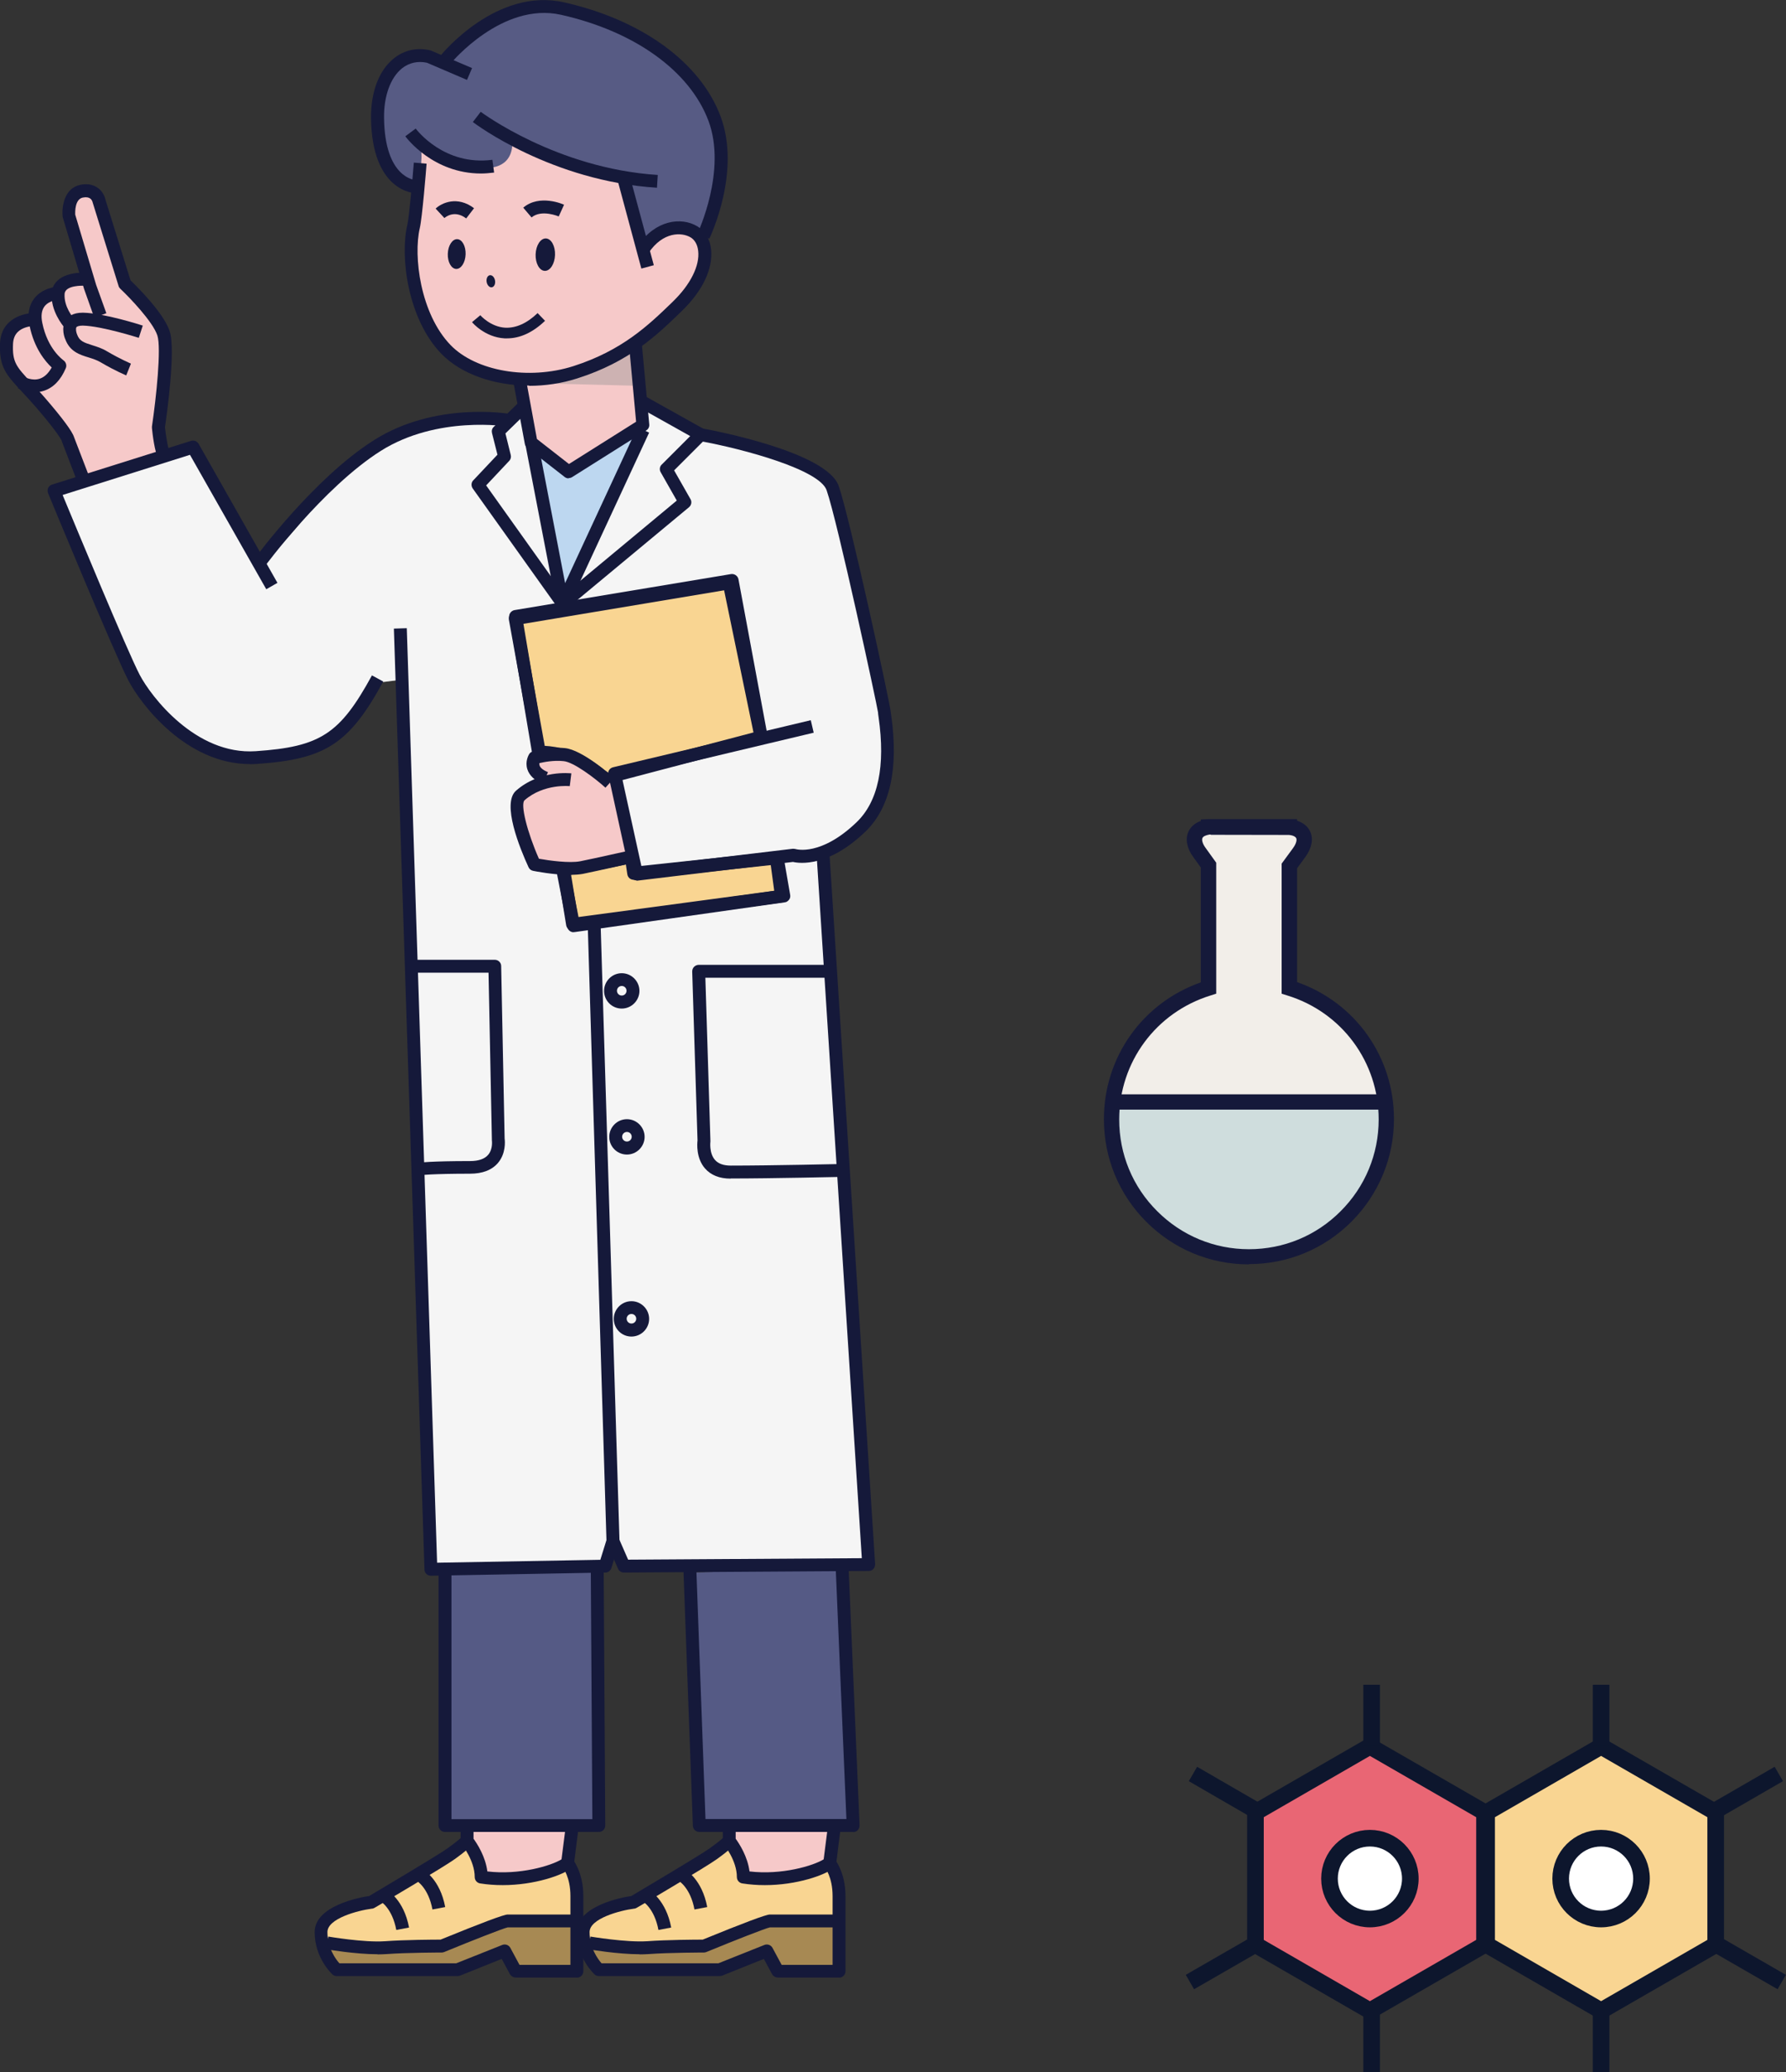 <?xml version="1.0" encoding="UTF-8"?>
<svg id="_レイヤー_2" data-name="レイヤー 2" xmlns="http://www.w3.org/2000/svg" viewBox="0 0 134.35 155.86">
  <rect x="0" y="0" width="134.35" height="155.86" fill="#333333" stroke="none"/>
  <defs>
    <style>
      .cls-1 {
        fill: #a78953;
      }

      .cls-1, .cls-2, .cls-3, .cls-4, .cls-5, .cls-6, .cls-7, .cls-8, .cls-9, .cls-10, .cls-11 {
        stroke-width: 0px;
      }

      .cls-2 {
        fill: #cdb2b2;
      }

      .cls-12 {
        fill: #f7d3de;
      }

      .cls-12, .cls-13, .cls-14, .cls-15 {
        stroke: #0d162d;
        stroke-miterlimit: 10;
        stroke-width: 1.25px;
      }

      .cls-13 {
        fill: #fff;
      }

      .cls-14 {
        fill: #e96674;
      }

      .cls-3 {
        fill: #555a85;
      }

      .cls-4 {
        fill: #f5f5f5;
      }

      .cls-5 {
        fill: #cfdddd;
      }

      .cls-6 {
        fill: #f6c9c9;
      }

      .cls-7 {
        fill: #bdd7f0;
      }

      .cls-15, .cls-8 {
        fill: #f9d592;
      }

      .cls-9 {
        fill: #15193a;
      }

      .cls-10 {
        fill: #575b84;
      }

      .cls-11 {
        fill: #f2eee9;
      }
    </style>
  </defs>
  <g id="_レイヤー_8" data-name="レイヤー 8">
    <g>
      <polygon class="cls-15" points="129.06 146.27 129.06 136.32 120.44 131.35 111.83 136.32 111.83 146.27 120.44 151.24 129.06 146.27"/>
      <polygon class="cls-14" points="111.67 146.27 111.67 136.32 103.05 131.35 94.44 136.32 94.44 146.27 103.05 151.24 111.67 146.27"/>
      <circle class="cls-13" cx="120.44" cy="141.3" r="3.04"/>
      <circle class="cls-13" cx="103.05" cy="141.3" r="3.04"/>
      <line class="cls-12" x1="129.1" y1="146.24" x2="134.03" y2="149.08"/>
      <line class="cls-12" x1="133.81" y1="133.43" x2="129.1" y2="136.15"/>
      <line class="cls-12" x1="94.44" y1="146.24" x2="89.51" y2="149.08"/>
      <line class="cls-12" x1="89.74" y1="133.43" x2="94.44" y2="136.15"/>
      <line class="cls-12" x1="120.44" y1="151.24" x2="120.44" y2="155.86"/>
      <line class="cls-12" x1="103.18" y1="151.24" x2="103.18" y2="155.86"/>
      <line class="cls-12" x1="120.44" y1="126.72" x2="120.44" y2="131.33"/>
      <line class="cls-12" x1="103.18" y1="126.72" x2="103.18" y2="131.33"/>
    </g>
  </g>
  <g id="cotent">
    <g>
      <path class="cls-11" d="m96.98,74.31v-9.17s.74-1.01.74-1.01c.72-.99.38-1.81-.73-1.92h0s-.25-.01-.25-.01h-5.53s-.3,0-.3,0v.02c-1.07.13-1.39.94-.68,1.91l.68.94v9.24c-4.23,1.3-7.3,5.23-7.3,9.88,0,5.71,4.62,10.34,10.33,10.34,5.71,0,10.34-4.62,10.34-10.33,0-4.65-3.07-8.59-7.3-9.88Z"/>
      <path class="cls-5" d="m83.69,82.89c-.05.43-.09.86-.09,1.3,0,5.71,4.62,10.34,10.33,10.34,5.71,0,10.34-4.62,10.34-10.33,0-.44-.04-.87-.09-1.3h-20.49Z"/>
      <rect class="cls-9" x="83.69" y="82.31" width="20.49" height="1.15"/>
      <path class="cls-9" d="m93.94,95.1h0c-2.91,0-5.65-1.14-7.71-3.2-2.06-2.06-3.19-4.8-3.19-7.72,0-4.68,2.92-8.76,7.29-10.29v-8.64s-.57-.79-.57-.79c-.48-.66-.61-1.33-.37-1.89.17-.38.5-.67.94-.82v-.12l.58-.02h6.66v.12c.47.15.81.43.99.82.25.56.12,1.23-.36,1.9l-.63.86v8.56c4.38,1.53,7.29,5.62,7.29,10.3,0,2.91-1.14,5.65-3.2,7.72-2.06,2.06-4.8,3.19-7.71,3.19Zm-2.87-32.33h-.09c-.28.05-.48.14-.53.27-.05.12-.02.39.25.75l.79,1.1v9.85s-.41.13-.41.13c-4.12,1.27-6.89,5.01-6.89,9.33,0,2.61,1.01,5.06,2.86,6.9,1.84,1.84,4.29,2.86,6.9,2.86h0c2.61,0,5.06-1.01,6.9-2.86,1.84-1.84,2.86-4.29,2.86-6.9,0-4.32-2.77-8.07-6.89-9.33l-.41-.13v-9.78s.85-1.16.85-1.16c.27-.37.3-.63.25-.75-.06-.13-.27-.23-.57-.25h-.19s-5.67-.01-5.67-.01Z"/>
    </g>
    <g>
      <path class="cls-6" d="m12.51,26.73s-.17-2.18-.5-2.51-2.63-2.85-2.63-2.85l-1.94-6.25s-2.05-1.46-2.22.3c-.17,1.76,1.26,5.11,1.26,5.11,0,0-1.76.17-1.93.92s-1.93.67-1.93,2.43c-1.42.5-2.51,1.51-1.59,3.35s3.52,4.52,3.52,4.52l1.93,4.61,5.86-2.18-.42-1.76.59-5.69Z"/>
      <path class="cls-4" d="m30.17,51.13l-1.76.22s-1.84,4.44-5.95,5.11-7.96,1.42-11.98-4.77c-1.18-1.82-2.17-5.16-3.01-7.03-2.12-4.68-3.41-7.75-3.41-7.75l10.53-2.97,5.86,9.21,5.36,4.44,4.35,3.54Z"/>
      <g>
        <path class="cls-4" d="m19.79,42.39s1.76-1.67,3.76-4.25c1.99-2.59,5.24-5.39,8.57-6.35,3.32-.96,6.43-.07,6.43-.07l1.18-1.03.7,2.78,2.43,1.86,4.8-2.95v-2.76l4.93,3.06s5.84,1.48,7.76,2.22c1.92.74,2.36,2.36,2.36,2.36,0,0,4.06,14.92,4.06,18.25s-.3,4.36-1.48,6.13c-1.18,1.77-3.25,2.51-3.25,2.51l3.18,52.3v1.33h-18.17l-.89-1.4-.81,1.48-12.34.07-.52-.22-2.06-66.34-6.78-2.34-3.43-5.36-.42-1.26Z"/>
        <path class="cls-6" d="m31.7,11.78l-.6,3.52s-.6,2.98-.46,4.31c.13,1.33,1.14,4.24,2.6,6.03,1.46,1.79,4.93,2.96,5.92,2.89s4.92-.44,6.91-1.5c0,0,3.34-2.47,4.52-3.6,1.18-1.13,2.74-3.06,2.36-5.04-.43-1.5-2.9-1.13-2.9-1.13l-1.66,1.18-1.34-4.78s-6.33-1.02-11.21-4.78c.8,3.11.97,3.76.97,3.76,0,0-3.54-.11-5.15-1.82-.16.21.05.97.05.97Z"/>
        <path class="cls-10" d="m31.42,14.1s-2.88-.51-3.01-3.78c-.13-3.27.38-4.87,1.73-5.64,1.34-.77,3.01,0,3.01,0,0,0,2.88-2.75,4.35-3.33,1.47-.58,3.59-1.22,6.92-.13,3.33,1.09,6.21,2.95,7.68,5.12,1.47,2.18,2.37,2.63,1.99,6.66s-1.15,4.61-1.15,4.61c0,0-1.49-1.14-2.89-.38s-1.66,1.53-1.66,1.53l-1.35-5.13s-4.1-1.02-8.51-3.2c.19,2.24-1.74,2.18-1.74,2.18,0,0-3.91-.13-5.15-1.82.23,1.37-.22,3.3-.22,3.3Z"/>
        <path class="cls-6" d="m39.13,28.59l.75,4.79,2.75,2.1,5.44-3.34-.43-6.52s-2.75,1.88-5.01,2.42-3.5.54-3.5.54Z"/>
        <path class="cls-2" d="m39.29,28.8l8.78.22-.38-3.61s-2.75,2.21-8.4,3.39Z"/>
        <polygon class="cls-7" points="40.42 33.46 42.85 35.32 48 32.38 42.53 45.45 40.42 33.46"/>
        <g>
          <path class="cls-8" d="m54.85,43.84l-16.09,2.68,1.82,10.06s2.3-.19,4.6,1.72l1.15.77v-.77l10.92-2.87-2.39-11.59Z"/>
          <path class="cls-9" d="m46.33,59.56c-.09,0-.19-.03-.27-.08l-1.15-.77c-2.15-1.79-4.27-1.65-4.29-1.64-.24.01-.47-.15-.52-.4l-1.82-10.06c-.02-.13,0-.26.08-.37s.19-.18.32-.2l16.09-2.68c.25-.04.5.12.55.38l2.39,11.59c.05.25-.1.5-.35.57l-10.56,2.78v.39c0,.18-.1.34-.26.43-.07.04-.15.06-.23.06Zm-5.34-3.46c.82.04,2.66.3,4.5,1.84l.37.25c.04-.16.17-.3.34-.34l10.48-2.76-2.21-10.69-15.15,2.53,1.66,9.18Z"/>
        </g>
        <g>
          <path class="cls-8" d="m42.4,65.4l.67,4.12,15.71-2.11-.38-2.87-10.73,1.15-.19-1.25s-2.97.67-5.08.96Z"/>
          <path class="cls-9" d="m43.07,70c-.23,0-.44-.17-.48-.41l-.67-4.12c-.02-.13.01-.26.09-.37.08-.1.19-.17.32-.19,2.06-.28,5.01-.94,5.04-.95.13-.03.27,0,.38.07.11.08.19.19.21.33l.12.79,10.27-1.1c.27-.03.5.16.53.42l.38,2.87c.04.26-.15.51-.42.54l-15.71,2.11s-.04,0-.06,0Zm-.11-4.19l.52,3.17,14.76-1.98-.26-1.93-10.26,1.1c-.26.03-.49-.15-.53-.41l-.11-.74c-.85.18-2.62.55-4.12.78Z"/>
        </g>
        <path class="cls-6" d="m46.33,59.08l-.77-.48s-2.01-2.01-3.64-2.01-1.92,0-1.92.86.77,1.15.77,1.15c0,0-1.53.77-1.53,1.53s-.29.19-.19,1.44.86,3.35.86,3.35l2.49.48,5.08-.96-1.15-5.36Z"/>
        <path class="cls-6" d="m34.83,137.63l.48,1.25s.86,1.44,1.05,2.2c1.53.19,5.08.29,6.04-.67.38-2.01.67-2.87.67-2.87l-8.24.1Z"/>
        <path class="cls-6" d="m54.66,137.63l.48,1.25s.86,1.44,1.05,2.2c1.53.19,5.08.29,6.04-.67.38-2.01.67-2.87.67-2.87l-8.24.1Z"/>
        <polygon class="cls-3" points="33.49 118.28 33.59 137.34 44.89 137.34 44.89 117.9 33.49 118.28"/>
        <polygon class="cls-3" points="52.08 118.28 52.65 137.34 63.95 137.34 63.48 117.9 52.08 118.28"/>
        <path class="cls-8" d="m34.93,138.59l-5.08,3.64-1.92.67s-4.22.57-3.64,2.97c.77,2.01.96,2.39.96,2.39h8.62l4.12-1.44.57,1.44h4.79s.29-5.08,0-5.84-.96-2.01-.96-2.01c0,0-2.11.86-3.93.96-1.82.1-2.39-.29-2.39-.29l-1.15-2.49Z"/>
        <path class="cls-1" d="m24.29,145.87l3.45.77,3.54-.19,1.92-.1,4.79-1.72,5.08-.19.29,3.83h-4.79l-.57-1.44-3.64,1.53-9.1-.1s-.96-.96-.96-2.39Z"/>
        <path class="cls-8" d="m54.76,138.59l-5.08,3.64-1.92.67s-4.22.57-3.64,2.97c.77,2.01.96,2.39.96,2.39h8.62l4.12-1.44.57,1.44h4.79s.29-5.08,0-5.84-.96-2.01-.96-2.01c0,0-2.11.86-3.93.96-1.82.1-2.39-.29-2.39-.29l-1.15-2.49Z"/>
        <path class="cls-1" d="m44.12,145.87l3.45.77,3.54-.19,1.92-.1,4.79-1.72,5.08-.19.29,3.83h-4.79l-.57-1.44-3.64,1.53-9.1-.1s-.96-.96-.96-2.39Z"/>
        <path class="cls-9" d="m19.89,42.65l-.78-.57c.18-.25,4.52-6.13,9.03-8.98,4.59-2.9,10.03-2,10.26-1.96l-.17.95c-.05-.01-5.31-.87-9.58,1.82-4.35,2.75-8.72,8.67-8.76,8.73Z"/>
        <path class="cls-9" d="m32.41,118.52c-.26,0-.48-.21-.48-.47l-2.3-70.77.97-.03,2.28,70.29,12.28-.22.46-1.48-1.41-46.31.97-.03,1.42,46.39c0,.05,0,.11-.02.16l-.59,1.89c-.06.2-.24.34-.45.34l-13.1.24h0Z"/>
        <path class="cls-9" d="m46.93,118.28c-.19,0-.37-.11-.44-.29l-.83-1.89.89-.39.7,1.6,17.58-.11-3.39-52.73.97-.06,3.42,53.24c0,.13-.04.26-.13.36-.09.1-.22.15-.35.15l-18.42.12h0Z"/>
        <path class="cls-9" d="m42.78,35.98c-.11,0-.21-.03-.3-.1l-2.82-2.2c-.09-.07-.16-.18-.18-.29l-.85-4.6.95-.18.81,4.41,2.41,1.88,5.05-3.18-.55-5.98.96-.09.58,6.27c.02.18-.07.36-.22.45l-5.59,3.52c-.08.05-.17.07-.26.07Z"/>
        <rect class="cls-9" x="47.33" y="13.26" width=".97" height="6.94" transform="translate(-2.71 13.01) rotate(-15.08)"/>
        <path class="cls-9" d="m39.8,29c-2.62,0-5.1-.85-6.6-2.39-2.54-2.63-3.12-7.32-2.56-9.69.14-.58.4-3.58.49-4.69l.96.08c-.03.42-.33,4.09-.51,4.84-.5,2.11.04,6.45,2.31,8.8,1.91,1.98,5.88,2.66,9.24,1.59,3.68-1.18,5.66-3.09,7.41-4.78l.09-.09c1.31-1.27,2.02-2.69,1.89-3.8-.05-.46-.25-.82-.56-1.01-.68-.41-2.09-.44-3.17,1.16l-.8-.54c1.31-1.93,3.25-2.19,4.48-1.45.57.35.94.96,1.02,1.73.16,1.43-.63,3.11-2.18,4.61l-.09.09c-1.82,1.76-3.89,3.76-7.79,5-1.18.38-2.42.56-3.63.56Z"/>
        <path class="cls-9" d="m49.41,14.12c-7.92-.5-13.6-4.76-13.84-4.94l.59-.77c.06.04,5.7,4.26,13.32,4.75l-.06.97Z"/>
        <path class="cls-9" d="m36.18,13.05c-3.59,0-5.6-2.67-5.69-2.8l.78-.58c.09.12,2.15,2.82,5.77,2.35l.13.96c-.34.04-.67.07-.98.07Z"/>
        <path class="cls-9" d="m31.28,14.53c-.13,0-3.3-.11-3.37-5.65-.02-1.96.6-3.6,1.72-4.49.79-.63,1.74-.84,2.75-.6.03,0,.05.02.08.03l3.05,1.3-.38.89-3.01-1.29c-.7-.15-1.35,0-1.88.42-.87.7-1.37,2.09-1.35,3.72.05,4.54,2.32,4.69,2.42,4.69l-.02.97Z"/>
        <path class="cls-9" d="m53.35,17.95l-.87-.42s2.22-4.69.81-8.45c-1.41-3.75-5.56-6.73-11.1-7.97-4.42-.98-8.25,3.61-8.28,3.66l-.75-.61c.17-.21,4.23-5.1,9.24-3.99,5.86,1.31,10.27,4.51,11.8,8.57,1.56,4.16-.75,9.01-.84,9.21Z"/>
        <path class="cls-9" d="m41.94,45.69l-6.38-8.95c-.13-.19-.12-.45.04-.61l1.82-1.93-.41-1.63c-.04-.17,0-.34.13-.46l1.93-1.89.68.69-1.73,1.69.4,1.62c.04.16,0,.33-.12.45l-1.73,1.84,6.15,8.63-.79.56Z"/>
        <path class="cls-9" d="m42.64,45.79l-.62-.75,8.89-7.39-1.21-2.13c-.11-.19-.08-.43.08-.58l2.14-2.14-3.84-2.15.47-.84,4.4,2.46c.13.07.22.21.24.36.02.15-.03.3-.14.41l-2.34,2.34,1.23,2.16c.12.2.07.46-.11.61l-9.21,7.65Z"/>
        <path class="cls-9" d="m42.33,45.9s-.04,0-.06,0c-.21-.03-.38-.18-.42-.39l-2.33-12.08.95-.18,2.04,10.61,5.44-11.73.88.41-6.07,13.09c-.08.17-.25.28-.44.28Z"/>
        <path class="cls-9" d="m47.88,66.22c-.22,0-.42-.16-.47-.38l-1.65-7.56c-.06-.26.1-.51.36-.57l14.87-3.54.22.94-14.41,3.43,1.46,6.66,11.37-1.36c.07,0,.14,0,.21.02.07.02,1.92.55,4.59-2.01,1.63-1.56,2.19-4.22,1.66-7.91-.03-.18-.04-.31-.04-.35-.06-.5-3.04-14.34-3.87-16.72-.53-1.53-6.14-3.08-9.55-3.7l.17-.95c.96.17,9.39,1.78,10.29,4.33.83,2.36,3.92,16.61,3.92,17.04,0,.03.01.11.03.22.57,4.02-.09,6.96-1.95,8.75-2.77,2.66-4.92,2.39-5.44,2.27l-11.72,1.41s-.04,0-.06,0Z"/>
        <path class="cls-9" d="m40.08,56.96l-1.77-10.51c-.02-.13,0-.26.08-.36.07-.1.19-.18.31-.2l16.29-2.71c.25-.04.51.13.56.39l2.13,11.45-.95.18-2.04-10.98-15.34,2.56,1.69,10.03-.95.16Z"/>
        <path class="cls-9" d="m43.15,70.12c-.23,0-.43-.16-.47-.39l-.83-4.25.95-.19.74,3.8,14.87-2.11-.39-2.22.95-.17.47,2.72c.02.13,0,.26-.09.37s-.19.18-.32.19l-15.82,2.24s-.05,0-.07,0Z"/>
        <path class="cls-9" d="m45.55,59.25c-.82-.74-2.4-1.93-3.15-2-.76-.08-1.48.07-1.83.15,0,.05,0,.12.02.18.06.18.29.36.63.5l-.37.89c-.63-.26-1.03-.64-1.18-1.11-.19-.59.1-1.07.13-1.13.06-.1.15-.17.26-.2.05-.02,1.17-.39,2.44-.26,1.3.13,3.46,2.03,3.7,2.25l-.65.72Z"/>
        <path class="cls-9" d="m42.92,65.81c-1.25,0-2.74-.29-2.82-.31-.15-.03-.28-.13-.34-.27-.65-1.41-2.04-4.8-.94-5.76,1.79-1.57,4.06-1.31,4.16-1.3l-.12.96s-1.94-.21-3.4,1.06c-.33.29.19,2.39,1.08,4.4.77.14,2.31.35,3.11.19,1.16-.23,3.74-.82,3.77-.82l.21.94s-2.62.59-3.79.83c-.27.05-.58.07-.92.07Z"/>
        <path class="cls-9" d="m31.65,88.41l-.13-.96s.92-.12,3.84-.12c.64,0,1.1-.16,1.36-.47.38-.44.28-1.09.28-1.1,0-.02,0-.05,0-.07l-.25-12.53h-5.85v-.97h6.32c.26,0,.48.21.48.47l.26,12.98c.03.21.1,1.12-.5,1.83-.46.54-1.17.81-2.11.81-2.83,0-3.7.11-3.71.11Z"/>
        <path class="cls-9" d="m54.96,88.65c-.84,0-1.49-.26-1.93-.77-.67-.77-.59-1.85-.56-2.1l-.4-12.71c0-.13.05-.26.14-.35.09-.09.22-.15.35-.15h9.87v.97h-9.37l.38,12.24s0,.06,0,.09c0,0-.11.85.34,1.37.25.29.65.43,1.19.43,3.03,0,8.32-.12,8.37-.12l.02.97c-.05,0-5.35.12-8.39.12Z"/>
        <g>
          <path class="cls-9" d="m45.04,137.79h-11.57c-.27,0-.48-.22-.48-.48v-19.27h.97v18.79h10.6l-.12-19.02h.97s.12,19.5.12,19.5c0,.13-.05.25-.14.34s-.21.14-.34.14Z"/>
          <g>
            <path class="cls-9" d="m37.8,141.79c-.56,0-1.13-.04-1.69-.13-.23-.04-.4-.24-.4-.48,0-1.23-.94-2.4-.95-2.41-.07-.09-.11-.19-.11-.31v-1.15h.97v.99c.26.36.9,1.33,1.04,2.46,2.42.29,4.81-.43,5.58-.91l.33-2.59.96.12-.35,2.8c-.02.12-.08.23-.17.31-.66.55-2.8,1.3-5.19,1.3Z"/>
            <path class="cls-9" d="m43.39,148.74h-4.6c-.18,0-.34-.1-.43-.25l-.62-1.15-3.14,1.26c-.06.02-.12.03-.18.03h-9.09c-.12,0-.24-.04-.32-.12-.05-.05-1.34-1.23-1.34-3.19s3.36-2.61,4.1-2.71c.67-.4,5.16-3.06,5.9-3.59.77-.55,1.12-.89,1.12-.89l.68.69s-.39.39-1.24,1c-.83.6-5.84,3.56-6.06,3.68-.06.03-.12.06-.19.06-1.09.14-3.35.75-3.35,1.76,0,1.21.63,2.05.9,2.35h8.79l3.46-1.38c.23-.09.49,0,.61.22l.69,1.28h3.83v-5.18c0-1.43-.57-2.14-.59-2.17l.74-.63s.82.98.82,2.79v5.67c0,.27-.22.48-.48.48Z"/>
            <path class="cls-9" d="m29.81,145.16c-.3-1.61-1.15-2.13-1.18-2.15l.48-.84c.05.03,1.27.72,1.66,2.81l-.95.18Z"/>
            <path class="cls-9" d="m32.53,143.62c-.3-1.61-1.15-2.13-1.18-2.15l.48-.84c.05.03,1.27.72,1.66,2.81l-.95.18Z"/>
            <path class="cls-9" d="m28.4,146.99c-1.66,0-3.77-.36-3.87-.38l.17-.95s2.68.46,4.25.35c1.49-.11,3.7-.12,4.19-.12,3.06-1.25,4.76-1.89,5.05-1.89h5.19v.97h-5.19c-.28.05-2.66.98-4.77,1.85-.06.02-.12.04-.18.04-.03,0-2.6,0-4.21.12-.2.01-.4.02-.62.02Z"/>
          </g>
        </g>
        <g>
          <path class="cls-9" d="m64.17,137.79h-11.57c-.26,0-.47-.21-.48-.47l-.71-19.27.97-.04.69,18.81h10.6l-.81-19,.97-.04.83,19.51c0,.13-.04.26-.13.36-.09.1-.22.15-.35.15Z"/>
          <g>
            <path class="cls-9" d="m57.52,141.79c-.56,0-1.12-.04-1.69-.13-.23-.04-.4-.24-.4-.48,0-1.23-.94-2.4-.95-2.41-.07-.09-.11-.19-.11-.31v-1.15h.97v.99c.26.36.9,1.33,1.04,2.46,2.42.29,4.81-.43,5.58-.91l.33-2.59.96.12-.35,2.8c-.02.12-.08.23-.17.31-.66.55-2.8,1.3-5.19,1.3Z"/>
            <path class="cls-9" d="m63.11,148.74h-4.6c-.18,0-.34-.1-.43-.25l-.62-1.15-3.14,1.26c-.06.02-.12.03-.18.03h-9.09c-.12,0-.24-.04-.32-.12-.05-.05-1.34-1.23-1.34-3.19s3.36-2.61,4.1-2.71c.67-.4,5.16-3.06,5.9-3.59.77-.55,1.12-.89,1.12-.89l.68.69s-.39.39-1.24,1c-.83.6-5.84,3.56-6.06,3.68-.06.03-.12.06-.19.06-1.09.14-3.35.75-3.35,1.76,0,1.2.63,2.04.9,2.35h8.79l3.46-1.38c.23-.09.49,0,.61.22l.69,1.28h3.83v-5.18c0-1.43-.57-2.14-.6-2.17l.74-.63s.83.98.83,2.79v5.67c0,.27-.22.48-.48.48Z"/>
            <path class="cls-9" d="m49.53,145.16c-.3-1.61-1.15-2.13-1.18-2.15l.48-.84c.05.03,1.27.72,1.66,2.81l-.95.18Z"/>
            <path class="cls-9" d="m52.24,143.62c-.3-1.61-1.15-2.13-1.18-2.15l.48-.84c.05.03,1.27.72,1.66,2.81l-.95.18Z"/>
            <path class="cls-9" d="m48.12,146.99c-1.66,0-3.77-.36-3.87-.38l.17-.95s2.68.45,4.25.35c1.49-.11,3.7-.12,4.19-.12,3.06-1.25,4.76-1.89,5.05-1.89h5.19v.97h-5.19c-.28.05-2.66.98-4.77,1.85-.06.02-.12.04-.18.04-.03,0-2.6,0-4.22.12-.2.01-.4.02-.62.02Z"/>
          </g>
        </g>
        <g>
          <ellipse class="cls-9" cx="34.35" cy="19.11" rx="1.12" ry=".67" transform="translate(14.04 52.76) rotate(-87.97)"/>
          <ellipse class="cls-9" cx="36.92" cy="21.16" rx=".32" ry=".46" transform="translate(-3.05 6.56) rotate(-9.76)"/>
          <ellipse class="cls-9" cx="41.03" cy="19.15" rx="1.22" ry=".73" transform="translate(20.43 59.48) rotate(-87.97)"/>
        </g>
        <path class="cls-9" d="m39.99,16.36l-.63-.74c1.22-1.04,3-.26,3.07-.22l-.4.88s-1.3-.56-2.05.08Z"/>
        <path class="cls-9" d="m35.07,16.43c-.88-.67-1.56-.1-1.64-.03l-.66-.71c.45-.43,1.63-.98,2.89-.03l-.59.77Z"/>
        <path class="cls-9" d="m46.77,75.86c-.74,0-1.33-.6-1.33-1.33s.6-1.33,1.33-1.33,1.33.6,1.33,1.33-.6,1.33-1.33,1.33Zm0-1.7c-.2,0-.36.16-.36.36s.16.36.36.36.36-.16.36-.36-.16-.36-.36-.36Z"/>
        <path class="cls-9" d="m47.16,86.84c-.74,0-1.33-.6-1.33-1.33s.6-1.33,1.33-1.33,1.33.6,1.33,1.33-.6,1.33-1.33,1.33Zm0-1.7c-.2,0-.36.16-.36.36s.16.36.36.36.36-.16.36-.36-.16-.36-.36-.36Z"/>
        <path class="cls-9" d="m47.5,100.53c-.74,0-1.33-.6-1.33-1.33s.6-1.33,1.33-1.33,1.33.6,1.33,1.33-.6,1.33-1.33,1.33Zm0-1.7c-.2,0-.36.16-.36.36s.16.36.36.36.36-.16.36-.36-.16-.36-.36-.36Z"/>
        <path class="cls-9" d="m38.14,25.45c-.06,0-.12,0-.18,0-1.48-.08-2.42-1.17-2.45-1.22l.62-.52s.76.88,1.89.94c.8.03,1.62-.33,2.42-1.1l.56.58c-.92.88-1.88,1.32-2.86,1.32Z"/>
      </g>
      <g>
        <path class="cls-9" d="m11.92,34.51c-.29-.5-.45-1.89-.49-2.31,0-.04,0-.08,0-.12.33-2.23.71-5.89.41-6.84-.34-1.05-2.13-2.9-2.79-3.52-.06-.06-.11-.13-.13-.21l-1.94-6.25c-.05-.22-.2-.51-.75-.4-.6.12-.58,1.08-.57,1.29l1.57,5.27.77,2.14-.91.33-.77-2.17-1.59-5.35s-.01-.06-.02-.09c-.07-.71.11-2.13,1.34-2.38.84-.17,1.32.2,1.53.43.26.29.34.61.35.68l1.89,6.08c.51.49,2.51,2.47,2.95,3.84.46,1.43-.24,6.39-.36,7.21.08.74.24,1.65.36,1.86l-.84.48Z"/>
        <path class="cls-9" d="m4.78,24.55s-1-1.16-.89-2.52c.1-1.31,1.65-1.56,2.46-1.51l-.06.97s-1.38-.06-1.43.61c-.07.96.65,1.8.66,1.81l-.73.64Z"/>
        <path class="cls-9" d="m2.6,29.52c-.7,0-1.23-.31-1.26-.33l.49-.84s.59.33,1.17.13c.35-.12.64-.4.89-.84-.47-.44-1.32-1.43-1.67-3.16-.17-.83-.05-1.51.36-2.04.64-.82,1.73-.88,1.78-.88l.05.97s-.7.05-1.06.51c-.22.29-.28.71-.17,1.24.4,1.99,1.55,2.78,1.59,2.82.19.13.27.38.18.59-.38.9-.94,1.47-1.64,1.7-.24.08-.47.11-.69.11Z"/>
        <path class="cls-9" d="m5.77,36.12l-1.11-2.9s-.02-.05-.02-.08t0,0s-.25-.56-1.94-2.52c-.41-.47-.77-.86-1.07-1.18C.46,28.18-.07,27.61,0,25.82c.03-.67.27-1.22.73-1.62.87-.77,2.19-.67,2.25-.67l-.07.97s-.98-.06-1.53.43c-.25.22-.38.53-.4.93-.06,1.38.24,1.71,1.36,2.91.31.33.67.72,1.09,1.21,1.25,1.45,2.01,2.47,2.14,2.9l1.11,2.89-.9.35Z"/>
        <path class="cls-9" d="m9.51,28.24s-.82-.33-1.92-.98c-.3-.18-.62-.28-.94-.38-.66-.2-1.4-.44-1.74-1.37-.03-.05-.35-.83.04-1.44.17-.25.52-.55,1.26-.55.02,0,.03,0,.05,0,1.55.03,4.37.93,4.48.97l-.3.92s-2.79-.89-4.21-.92c-.28,0-.44.06-.48.12-.07.11-.02.39.05.55.18.49.49.6,1.12.8.35.11.75.23,1.14.47,1.04.61,1.78.91,1.79.92l-.36.9Z"/>
        <path class="cls-9" d="m18.8,57.47c-4.8,0-8.2-4.49-9.14-6.28-1.09-2.1-5.84-13.6-6.04-14.09-.05-.13-.05-.27,0-.39s.16-.22.29-.26l10.46-3.29c.22-.07.45.02.57.22l5.93,10.46-.84.48-5.74-10.11-9.58,3.02c.94,2.26,4.85,11.71,5.8,13.53.83,1.59,4.2,6.05,8.73,5.74,4.86-.33,6.33-1.29,8.74-5.7l.85.46c-2.56,4.69-4.34,5.85-9.52,6.2-.18.01-.35.02-.52.02Z"/>
      </g>
    </g>
  </g>
</svg>